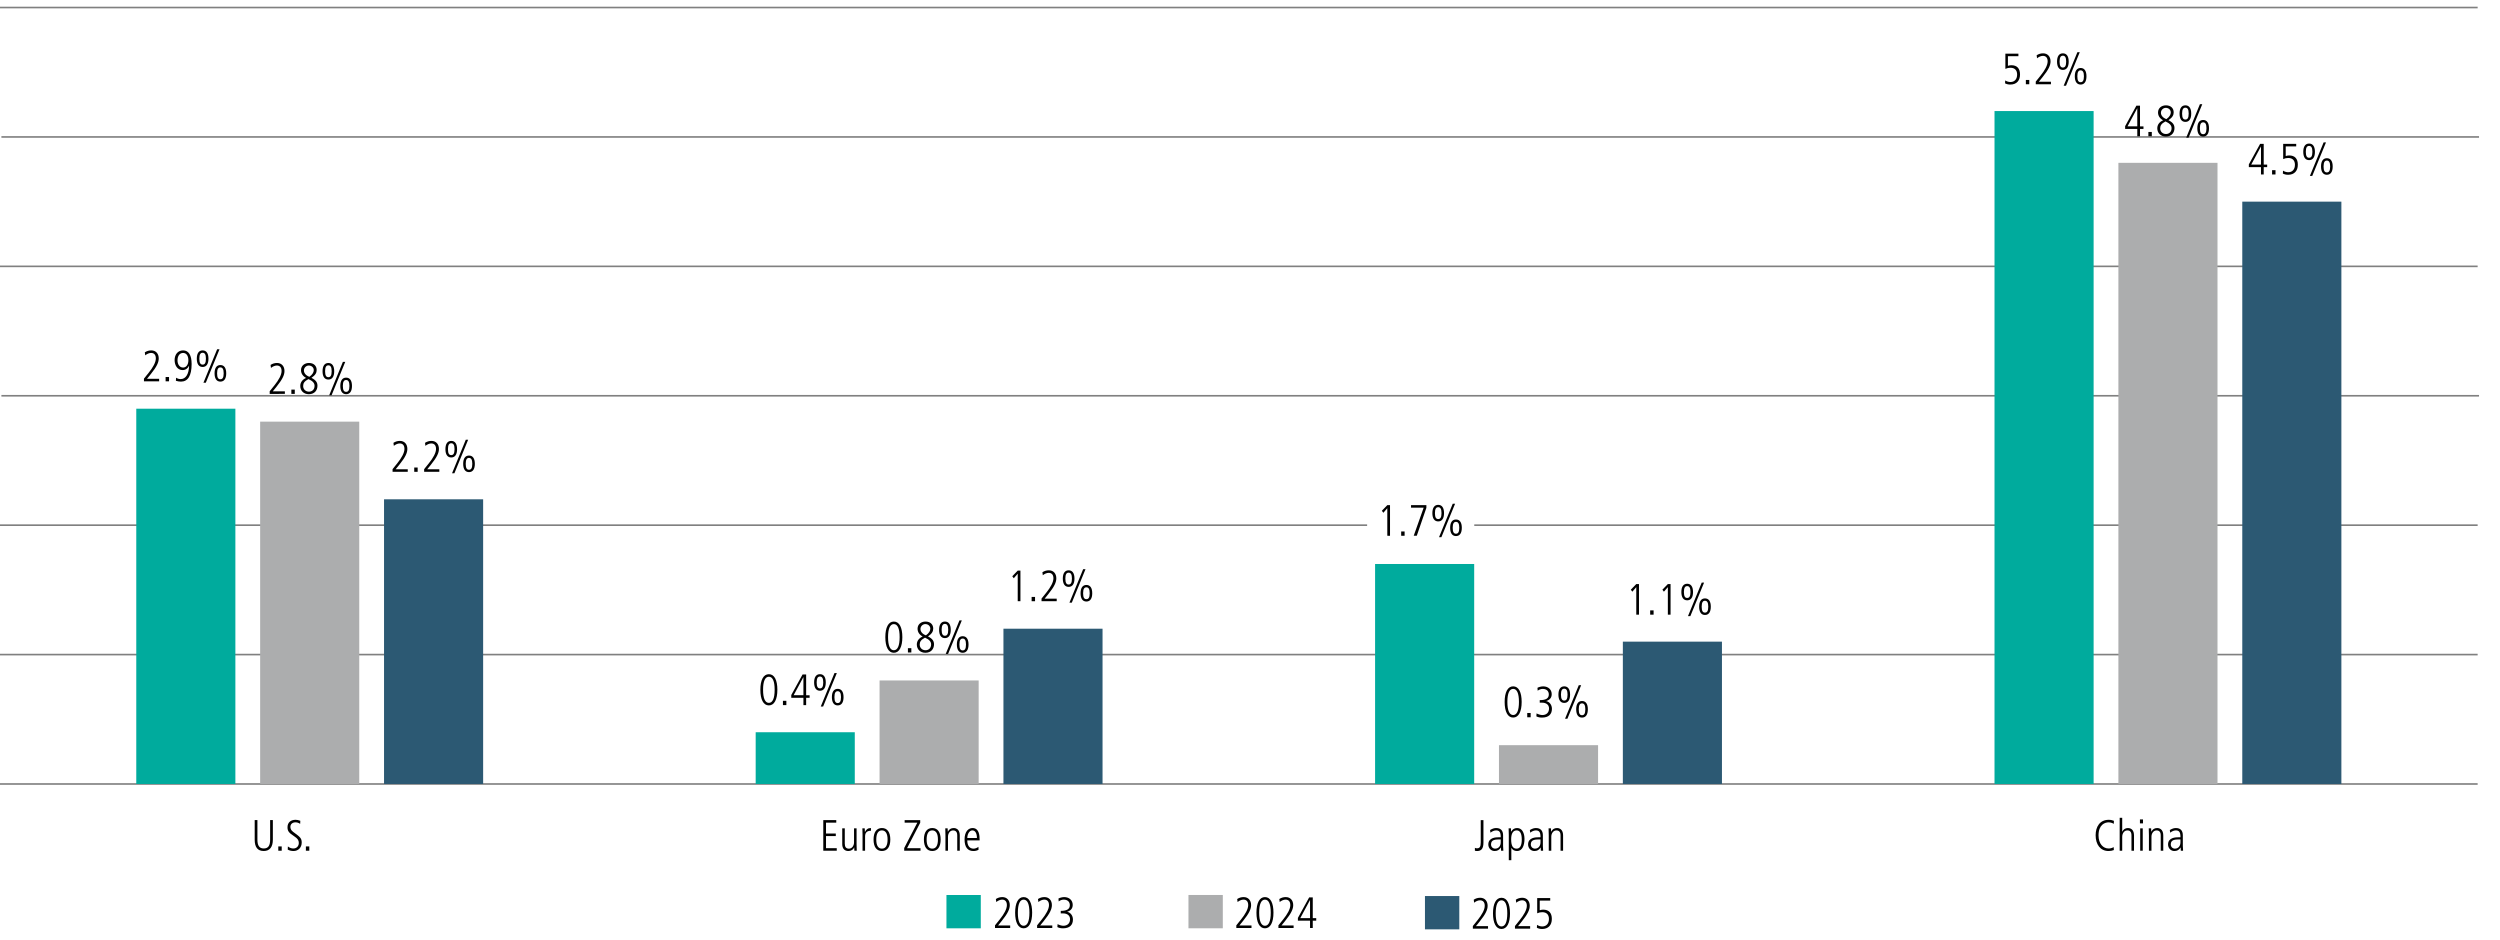 <?xml version="1.0" encoding="utf-8"?>
<!-- Generator: Adobe Illustrator 26.0.1, SVG Export Plug-In . SVG Version: 6.00 Build 0)  -->
<svg version="1.1" id="_x31_" xmlns="http://www.w3.org/2000/svg" xmlns:xlink="http://www.w3.org/1999/xlink" x="0px" y="0px"
	 viewBox="0 0 1140 428.61" style="enable-background:new 0 0 1140 428.61;" xml:space="preserve">
<style type="text/css">
	.st0{fill:none;}
	.st1{fill:none;stroke:#808080;stroke-width:0.75;stroke-miterlimit:10;}
	.st2{fill:#2C5973;}
	.st3{fill:#ACADAE;}
	.st4{fill:#00AB9D;}
</style>
<g>
	<line class="st1" x1="0" y1="357.5" x2="1129.81" y2="357.5"/>
	<line class="st1" x1="0" y1="298.49" x2="1129.81" y2="298.49"/>
	<line class="st1" x1="672.26" y1="239.48" x2="1129.81" y2="239.48"/>
	<line class="st1" x1="0" y1="239.48" x2="623.41" y2="239.48"/>
	<line class="st1" x1="0.64" y1="180.47" x2="1130.44" y2="180.47"/>
	<line class="st1" x1="0" y1="121.46" x2="1129.81" y2="121.46"/>
	<line class="st1" x1="0.64" y1="62.45" x2="1130.44" y2="62.45"/>
	<line class="st1" x1="0" y1="3.43" x2="1129.81" y2="3.43"/>
	<rect x="649.78" y="408.59" class="st2" width="15.66" height="15.19"/>
	<rect x="175.12" y="227.68" class="st2" width="45.19" height="129.82"/>
	<rect x="457.57" y="286.69" class="st2" width="45.19" height="70.81"/>
	<rect x="740.02" y="292.59" class="st2" width="45.19" height="64.91"/>
	<rect x="1022.48" y="91.95" class="st2" width="45.19" height="265.55"/>
	<rect x="541.94" y="408.11" class="st3" width="15.66" height="15.19"/>
	<rect x="118.63" y="192.27" class="st3" width="45.19" height="165.23"/>
	<rect x="401.08" y="310.29" class="st3" width="45.19" height="47.21"/>
	<rect x="683.53" y="339.8" class="st3" width="45.19" height="17.7"/>
	<rect x="965.99" y="74.25" class="st3" width="45.19" height="283.25"/>
	<rect x="431.58" y="408.12" class="st4" width="15.66" height="15.19"/>
	<rect x="62.14" y="186.37" class="st4" width="45.19" height="171.13"/>
	<rect x="344.59" y="333.9" class="st4" width="45.19" height="23.6"/>
	<rect x="627.04" y="257.18" class="st4" width="45.19" height="100.32"/>
	<rect x="909.5" y="50.64" class="st4" width="45.19" height="306.86"/>
	<g>
		<path d="M671.62,423.48v-1.22l2.16-2.68c1.98-2.46,3.26-4.76,3.26-6.54c0-1.6-0.76-2.5-2.18-2.5c-0.86,0-1.92,0.48-2.66,1.1
			l-0.18-1.38c0.96-0.62,1.92-0.88,2.94-0.88c2.1,0,3.4,1.5,3.4,3.66c0,1.76-0.86,3.72-3.58,7.1l-1.76,2.18h5.52v1.16H671.62z"/>
		<path d="M680.8,416.5c0-4.42,1.38-7.12,3.88-7.12c2.54,0,3.88,2.72,3.88,7.12s-1.38,7.12-3.88,7.12
			C682.18,423.62,680.8,420.9,680.8,416.5z M687.32,416.5c0-3.92-0.9-5.96-2.64-5.96c-1.68,0-2.64,1.98-2.64,5.96
			c0,3.94,0.96,5.96,2.64,5.96C686.38,422.46,687.32,420.44,687.32,416.5z"/>
		<path d="M690.82,423.48v-1.22l2.16-2.68c1.98-2.46,3.26-4.76,3.26-6.54c0-1.6-0.76-2.5-2.18-2.5c-0.86,0-1.92,0.48-2.66,1.1
			l-0.18-1.38c0.96-0.62,1.92-0.88,2.94-0.88c2.1,0,3.4,1.5,3.4,3.66c0,1.76-0.86,3.72-3.58,7.1l-1.76,2.18h5.52v1.16H690.82z"/>
		<path d="M700.88,421.74c0.74,0.48,1.6,0.72,2.4,0.72c1.9,0,3.04-1.34,3.04-3.42c0-1.9-1.04-3.08-3.04-3.08
			c-0.82,0-1.44,0.12-2.32,0.5v-6.94h5.94v1.16h-4.78v4.4c0.38-0.14,0.98-0.28,1.54-0.28c2.62,0,3.98,1.46,3.98,4.24
			c0,2.82-1.62,4.58-4.42,4.58c-0.86,0-1.48-0.12-2.4-0.54L700.88,421.74z"/>
	</g>
	<g>
		<path d="M563.76,423.17v-1.22l2.16-2.68c1.98-2.46,3.26-4.76,3.26-6.54c0-1.6-0.76-2.5-2.18-2.5c-0.86,0-1.92,0.48-2.66,1.1
			l-0.18-1.38c0.96-0.62,1.92-0.88,2.94-0.88c2.1,0,3.4,1.5,3.4,3.66c0,1.76-0.86,3.72-3.58,7.1l-1.76,2.18h5.52v1.16H563.76z"/>
		<path d="M572.94,416.19c0-4.42,1.38-7.12,3.88-7.12c2.54,0,3.88,2.72,3.88,7.12s-1.38,7.12-3.88,7.12
			C574.32,423.31,572.94,420.59,572.94,416.19z M579.46,416.19c0-3.92-0.9-5.96-2.64-5.96c-1.68,0-2.64,1.98-2.64,5.96
			c0,3.94,0.96,5.96,2.64,5.96C578.52,422.15,579.46,420.13,579.46,416.19z"/>
		<path d="M582.96,423.17v-1.22l2.16-2.68c1.98-2.46,3.26-4.76,3.26-6.54c0-1.6-0.76-2.5-2.18-2.5c-0.86,0-1.92,0.48-2.66,1.1
			l-0.18-1.38c0.96-0.62,1.92-0.88,2.94-0.88c2.1,0,3.4,1.5,3.4,3.66c0,1.76-0.86,3.72-3.58,7.1l-1.76,2.18h5.52v1.16H582.96z"/>
		<path d="M597.38,423.17v-3.34h-5.54v-1.26l5.14-9.36h1.64v9.46h1.58v1.16h-1.58v3.34H597.38z M597.38,410.45h-0.04l-4.42,8.22
			h4.46V410.45z"/>
	</g>
	<g>
		<path d="M453.72,423.17v-1.22l2.16-2.68c1.98-2.46,3.26-4.76,3.26-6.54c0-1.6-0.76-2.5-2.18-2.5c-0.86,0-1.92,0.48-2.66,1.1
			l-0.18-1.38c0.96-0.62,1.92-0.88,2.94-0.88c2.1,0,3.4,1.5,3.4,3.66c0,1.76-0.86,3.72-3.58,7.1l-1.76,2.18h5.52v1.16H453.72z"/>
		<path d="M462.9,416.19c0-4.42,1.38-7.12,3.88-7.12c2.54,0,3.88,2.72,3.88,7.12s-1.38,7.12-3.88,7.12
			C464.28,423.31,462.9,420.59,462.9,416.19z M469.42,416.19c0-3.92-0.9-5.96-2.64-5.96c-1.68,0-2.64,1.98-2.64,5.96
			c0,3.94,0.96,5.96,2.64,5.96C468.48,422.15,469.42,420.13,469.42,416.19z"/>
		<path d="M472.92,423.17v-1.22l2.16-2.68c1.98-2.46,3.26-4.76,3.26-6.54c0-1.6-0.76-2.5-2.18-2.5c-0.86,0-1.92,0.48-2.66,1.1
			l-0.18-1.38c0.96-0.62,1.92-0.88,2.94-0.88c2.1,0,3.4,1.5,3.4,3.66c0,1.76-0.86,3.72-3.58,7.1l-1.76,2.18h5.52v1.16H472.92z"/>
		<path d="M482.26,421.39c0.62,0.38,1.82,0.76,2.62,0.76c1.84,0,3.06-1.1,3.06-3c0-1.66-1.24-2.64-3.18-2.64h-1.06v-1.16
			c2.96,0,4.14-0.9,4.14-2.6c0-1.42-0.94-2.52-2.78-2.52c-0.78,0-1.56,0.28-2.3,0.82l-0.1-1.32c0.48-0.32,1.78-0.66,2.58-0.66
			c2.42,0,3.92,1.54,3.92,3.56c0,1.52-0.8,2.62-2.5,3.12v0.04c1.46,0.28,2.6,1.7,2.6,3.52c0,2.56-1.58,4-4.52,4
			c-0.98,0-1.76-0.14-2.58-0.56L482.26,421.39z"/>
	</g>
	<g>
		<path d="M963.91,387.63c-0.66,0.26-1.52,0.44-2.38,0.44c-3.76,0-5.92-2.96-5.92-7.2c0-3.88,1.9-7.04,5.98-7.04
			c0.94,0,1.78,0.2,2.36,0.46l-0.06,1.4c-0.56-0.4-1.54-0.7-2.36-0.7c-1.7,0-4.6,1.04-4.6,5.96c0,3.82,2.1,5.96,4.58,5.96
			c0.74,0,1.36-0.12,2.34-0.62L963.91,387.63z"/>
		<path d="M971.95,387.93v-6.96c0-1.62-0.66-2.3-1.88-2.3c-1.46,0-2.34,1.36-2.34,2.92v6.34h-1.16v-15h1.16v6.3h0.04
			c0.48-1.04,1.4-1.64,2.52-1.64c1.88,0,2.82,1.26,2.82,3.44v6.9H971.95z"/>
		<path d="M975.81,375.46v-1.8h1.4v1.8H975.81z M975.93,387.93v-10.2h1.16v10.2H975.93z"/>
		<path d="M985.29,387.93v-6.96c0-0.74-0.08-2.3-1.9-2.3c-1.42,0-2.32,1.38-2.32,2.86v6.4h-1.16v-7.06c0-0.94-0.08-2.58-0.08-3.14
			h1.08c0.04,0.34,0.06,0.92,0.08,1.5h0.04c0.56-1.1,1.46-1.64,2.6-1.64c2.84,0,2.82,2.88,2.82,3.44v6.9H985.29z"/>
		<path d="M994.45,387.93l-0.08-1.46h-0.04c-0.7,1.12-1.56,1.6-2.84,1.6c-1.6,0-2.86-1.3-2.86-2.98c0-3.2,3.42-3.3,4.92-3.3h0.74
			v-0.24c0-2.16-0.7-2.88-2.12-2.88c-0.86,0-1.76,0.4-2.56,1.04l-0.18-1.22c1.28-0.74,1.98-0.9,2.8-0.9c2.02,0,3.14,1.12,3.14,3.3
			v4.9c0,0.34,0.02,0.88,0.12,2.14H994.45z M994.29,382.78c-2.5,0-4.42,0.04-4.42,2.3c0,1.04,0.78,1.9,1.88,1.9
			c1.46,0,2.54-1.08,2.54-2.92V382.78z"/>
	</g>
	<g>
		<path d="M672.55,386.61c0.44,0.18,0.56,0.22,0.94,0.22c1.16,0,1.72-0.56,1.72-2.66v-10.2h1.24v10.22c0,2.88-1.02,3.88-2.92,3.88
			c-0.38,0-0.66-0.06-0.98-0.14V386.61z"/>
		<path d="M684.49,387.93l-0.08-1.46h-0.04c-0.7,1.12-1.56,1.6-2.84,1.6c-1.6,0-2.86-1.3-2.86-2.98c0-3.2,3.42-3.3,4.92-3.3h0.74
			v-0.24c0-2.16-0.7-2.88-2.12-2.88c-0.86,0-1.76,0.4-2.56,1.04l-0.18-1.22c1.28-0.74,1.98-0.9,2.8-0.9c2.02,0,3.14,1.12,3.14,3.3
			v4.9c0,0.34,0.02,0.88,0.12,2.14H684.49z M684.33,382.78c-2.5,0-4.42,0.04-4.42,2.3c0,1.04,0.78,1.9,1.88,1.9
			c1.46,0,2.54-1.08,2.54-2.92V382.78z"/>
		<path d="M688.01,392.25v-11.52c0-0.62,0-1.14-0.08-3h1.08v1.5h0.04c0.7-1.06,1.5-1.64,2.68-1.64c3.36,0,3.44,4.28,3.44,4.92
			c0,2.98-0.98,5.56-3.38,5.56c-1.22,0-2.08-0.52-2.58-1.42h-0.04v5.6H688.01z M693.93,382.84c0-2.82-0.82-4.18-2.34-4.18
			c-1.58,0-2.5,1.32-2.5,4.06c0,3.3,0.96,4.26,2.5,4.26C693.17,386.99,693.93,385.5,693.93,382.84z"/>
		<path d="M702.63,387.93l-0.08-1.46h-0.04c-0.7,1.12-1.56,1.6-2.84,1.6c-1.6,0-2.86-1.3-2.86-2.98c0-3.2,3.42-3.3,4.92-3.3h0.74
			v-0.24c0-2.16-0.7-2.88-2.12-2.88c-0.86,0-1.76,0.4-2.56,1.04l-0.18-1.22c1.28-0.74,1.98-0.9,2.8-0.9c2.02,0,3.14,1.12,3.14,3.3
			v4.9c0,0.34,0.02,0.88,0.12,2.14H702.63z M702.47,382.78c-2.5,0-4.42,0.04-4.42,2.3c0,1.04,0.78,1.9,1.88,1.9
			c1.46,0,2.54-1.08,2.54-2.92V382.78z"/>
		<path d="M711.61,387.93v-6.96c0-0.74-0.08-2.3-1.9-2.3c-1.42,0-2.32,1.38-2.32,2.86v6.4h-1.16v-7.06c0-0.94-0.08-2.58-0.08-3.14
			h1.08c0.04,0.34,0.06,0.92,0.08,1.5h0.04c0.56-1.1,1.46-1.64,2.6-1.64c2.84,0,2.82,2.88,2.82,3.44v6.9H711.61z"/>
	</g>
	<g>
		<path d="M375.42,387.93v-13.96h5.92v1.16h-4.68v4.96h4.46v1.16h-4.46v5.52h4.9v1.16H375.42z"/>
		<path d="M389.6,387.93c-0.06-0.54-0.08-1.02-0.08-1.5h-0.04c-0.34,0.94-1.38,1.64-2.6,1.64c-1.86,0-2.82-1.2-2.82-3.14v-7.2h1.16
			v6.96c0,1.6,0.64,2.3,1.9,2.3c1.44,0,2.32-1.4,2.32-2.84v-6.42h1.16v7.24c0,0.34,0.04,1.56,0.08,2.96H389.6z"/>
		<path d="M393.32,387.93v-7.24c0-0.34-0.04-1.34-0.08-2.96h1.08l0.08,1.62h0.04c0.56-1.14,1.32-1.76,2.66-1.76h0.06v1.24
			c-1.9,0-2.68,0.9-2.68,2.6v6.5H393.32z"/>
		<path d="M398.34,382.82c0-3.26,1.32-5.24,3.82-5.24s3.82,1.98,3.82,5.24c0,3.34-1.34,5.24-3.82,5.24S398.34,386.16,398.34,382.82z
			 M404.74,382.82c0-2.74-0.92-4.16-2.6-4.16c-1.62,0-2.56,1.38-2.56,4.16c0,2.8,0.92,4.16,2.58,4.16
			C403.84,386.99,404.74,385.57,404.74,382.82z"/>
		<path d="M412.32,387.93v-1.24l5.98-11.56h-5.78v-1.16h7.1v1.2l-6,11.6h6.14v1.16H412.32z"/>
		<path d="M421.3,382.82c0-3.26,1.32-5.24,3.82-5.24s3.82,1.98,3.82,5.24c0,3.34-1.34,5.24-3.82,5.24S421.3,386.16,421.3,382.82z
			 M427.7,382.82c0-2.74-0.92-4.16-2.6-4.16c-1.62,0-2.56,1.38-2.56,4.16c0,2.8,0.92,4.16,2.58,4.16
			C426.8,386.99,427.7,385.57,427.7,382.82z"/>
		<path d="M436.5,387.93v-6.96c0-0.74-0.08-2.3-1.9-2.3c-1.42,0-2.32,1.38-2.32,2.86v6.4h-1.16v-7.06c0-0.94-0.08-2.58-0.08-3.14
			h1.08c0.04,0.34,0.06,0.92,0.08,1.5h0.04c0.56-1.1,1.46-1.64,2.6-1.64c2.84,0,2.82,2.88,2.82,3.44v6.9H436.5z"/>
		<path d="M446.22,387.49c-0.74,0.42-1.5,0.58-2.38,0.58c-2.56,0-4-1.76-4-5.26c0-3.68,1.8-5.22,3.62-5.22
			c2.94,0,3.26,3.06,3.26,5.62h-5.64c0,2.46,1.06,3.78,2.88,3.78c0.66,0,1.64-0.34,2.2-0.84L446.22,387.49z M445.48,382.12
			c0-2.16-0.8-3.46-2.08-3.46c-1.32,0-2.28,1.6-2.32,3.46H445.48z"/>
	</g>
	<g>
		<path d="M123.18,373.96h1.24v8.94c0,3.3-1.4,5.16-4.14,5.16c-2.8,0-4.14-1.72-4.14-5.16v-8.94h1.24v8.92c0,2.8,0.92,4.02,2.9,4.02
			s2.9-1.22,2.9-4.02V373.96z"/>
		<path d="M126.9,387.93v-1.96h1.56v1.96H126.9z"/>
		<path d="M131.28,385.97c0.72,0.64,1.66,0.94,2.46,0.94c1.68,0,2.52-1.24,2.52-2.52c0-1.26-0.56-2.02-2.04-3
			c-2.54-1.66-3.12-2.42-3.12-4.18c0-2.18,1.52-3.38,3.66-3.38c0.64,0,1.36,0.12,2.18,0.44l-0.06,1.4c-0.88-0.56-1.5-0.68-2.22-0.68
			c-1.18,0-2.24,0.74-2.24,2.04c0,1.6,1.18,2.24,1.92,2.8c2.52,1.86,3.24,2.46,3.24,4.38c0,2.26-1.56,3.86-3.74,3.86
			c-0.96,0-2.02-0.26-2.64-0.66L131.28,385.97z"/>
		<path d="M139.48,387.93v-1.96h1.56v1.96H139.48z"/>
	</g>
	<g>
		<path d="M65.64,173.88v-1.22l2.16-2.68c1.98-2.46,3.26-4.76,3.26-6.54c0-1.6-0.76-2.5-2.18-2.5c-0.86,0-1.92,0.48-2.66,1.1
			l-0.18-1.38c0.96-0.62,1.92-0.88,2.94-0.88c2.1,0,3.4,1.5,3.4,3.66c0,1.76-0.86,3.72-3.58,7.1l-1.76,2.18h5.52v1.16H65.64z"/>
		<path d="M75.52,173.88v-1.96h1.56v1.96H75.52z"/>
		<path d="M80.3,172.24c0.78,0.46,1.3,0.62,2.08,0.62c2.32,0,3.74-2.24,3.84-6.06h-0.04c-0.5,1.18-1.6,1.96-2.9,1.96
			c-2.36,0-3.66-2.12-3.66-4.58c0-2.48,1.46-4.4,3.88-4.4c2.54,0,3.88,2.22,3.88,6.2c0,5.44-1.74,8.04-4.88,8.04
			c-0.74,0-1.6-0.16-2.3-0.38L80.3,172.24z M85.9,164.32c0-2.16-0.98-3.38-2.4-3.38c-1.5,0-2.56,1.26-2.56,3.42
			c0,1.66,0.86,3.24,2.56,3.24C84.88,167.6,85.9,166.32,85.9,164.32z"/>
		<path d="M89.74,163.56c0-2.4,0.92-3.78,2.66-3.78c1.7,0,2.66,1.32,2.66,3.78s-0.96,3.78-2.66,3.78
			C90.66,167.34,89.74,165.96,89.74,163.56z M93.9,163.56c0-2-0.56-2.7-1.5-2.7c-0.94,0-1.5,0.68-1.5,2.7c0,2.08,0.6,2.7,1.5,2.7
			C93.3,166.26,93.9,165.64,93.9,163.56z M92.76,174.54l6.26-15.28h1.08l-6.26,15.28H92.76z M97.84,170.24
			c0-2.46,0.96-3.78,2.66-3.78c1.74,0,2.66,1.38,2.66,3.78s-0.92,3.78-2.66,3.78C98.8,174.02,97.84,172.7,97.84,170.24z M102,170.24
			c0-2.02-0.58-2.7-1.52-2.7c-0.88,0-1.48,0.62-1.48,2.7c0,2.06,0.56,2.7,1.5,2.7C101.4,172.94,102,172.32,102,170.24z"/>
	</g>
	<g>
		<path d="M122.98,179.62v-1.22l2.16-2.68c1.98-2.46,3.26-4.76,3.26-6.54c0-1.6-0.76-2.5-2.18-2.5c-0.86,0-1.92,0.48-2.66,1.1
			l-0.18-1.38c0.96-0.62,1.92-0.88,2.94-0.88c2.1,0,3.4,1.5,3.4,3.66c0,1.76-0.86,3.72-3.58,7.1l-1.76,2.18h5.52v1.16H122.98z"/>
		<path d="M132.86,179.62v-1.96h1.56v1.96H132.86z"/>
		<path d="M144.76,175.92c0,1.86-1.16,3.84-3.94,3.84c-2.32,0-3.9-1.58-3.9-3.78c0-1.66,1.04-2.94,2.66-3.64
			c-1.52-0.82-2.32-2.06-2.32-3.56c0-2.08,1.7-3.26,3.62-3.26c2.26,0,3.52,1.38,3.52,3.2c0,1.28-0.56,2.32-2.38,3.58
			C144.18,173.4,144.76,174.5,144.76,175.92z M138.24,176.02c0,1.46,1.08,2.58,2.66,2.58c1.32,0,2.54-0.88,2.54-2.66
			c0-1.26-0.84-2.2-2.78-3.08C138.82,173.84,138.24,174.72,138.24,176.02z M143.08,168.78c0-1.2-1-2.1-2.28-2.1
			c-1.14,0-2.22,0.96-2.22,2.24c0,1.2,0.9,2.32,2.5,2.9C142.5,170.8,143.08,169.72,143.08,168.78z"/>
		<path d="M147.08,169.3c0-2.4,0.92-3.78,2.66-3.78c1.7,0,2.66,1.32,2.66,3.78s-0.96,3.78-2.66,3.78
			C148,173.08,147.08,171.7,147.08,169.3z M151.24,169.3c0-2-0.56-2.7-1.5-2.7c-0.94,0-1.5,0.68-1.5,2.7c0,2.08,0.6,2.7,1.5,2.7
			C150.64,172,151.24,171.38,151.24,169.3z M150.1,180.28l6.26-15.28h1.08l-6.26,15.28H150.1z M155.18,175.98
			c0-2.46,0.96-3.78,2.66-3.78c1.74,0,2.66,1.38,2.66,3.78s-0.92,3.78-2.66,3.78C156.14,179.76,155.18,178.44,155.18,175.98z
			 M159.34,175.98c0-2.02-0.58-2.7-1.52-2.7c-0.88,0-1.48,0.62-1.48,2.7c0,2.06,0.56,2.7,1.5,2.7
			C158.74,178.68,159.34,178.06,159.34,175.98z"/>
	</g>
	<g>
		<path d="M179.01,215.15v-1.22l2.16-2.68c1.98-2.46,3.26-4.76,3.26-6.54c0-1.6-0.76-2.5-2.18-2.5c-0.86,0-1.92,0.48-2.66,1.1
			l-0.18-1.38c0.96-0.62,1.92-0.88,2.94-0.88c2.1,0,3.4,1.5,3.4,3.66c0,1.76-0.86,3.72-3.58,7.1l-1.76,2.18h5.52v1.16H179.01z"/>
		<path d="M188.89,215.15v-1.96h1.56v1.96H188.89z"/>
		<path d="M193.41,215.15v-1.22l2.16-2.68c1.98-2.46,3.26-4.76,3.26-6.54c0-1.6-0.76-2.5-2.18-2.5c-0.86,0-1.92,0.48-2.66,1.1
			l-0.18-1.38c0.96-0.62,1.92-0.88,2.94-0.88c2.1,0,3.4,1.5,3.4,3.66c0,1.76-0.86,3.72-3.58,7.1l-1.76,2.18h5.52v1.16H193.41z"/>
		<path d="M203.11,204.83c0-2.4,0.92-3.78,2.66-3.78c1.7,0,2.66,1.32,2.66,3.78s-0.96,3.78-2.66,3.78
			C204.03,208.61,203.11,207.23,203.11,204.83z M207.27,204.83c0-2-0.56-2.7-1.5-2.7c-0.94,0-1.5,0.68-1.5,2.7
			c0,2.08,0.6,2.7,1.5,2.7C206.67,207.53,207.27,206.91,207.27,204.83z M206.13,215.81l6.26-15.28h1.08l-6.26,15.28H206.13z
			 M211.21,211.51c0-2.46,0.96-3.78,2.66-3.78c1.74,0,2.66,1.38,2.66,3.78s-0.92,3.78-2.66,3.78
			C212.17,215.29,211.21,213.97,211.21,211.51z M215.37,211.51c0-2.02-0.58-2.7-1.52-2.7c-0.88,0-1.48,0.62-1.48,2.7
			c0,2.06,0.56,2.7,1.5,2.7C214.77,214.21,215.37,213.59,215.37,211.51z"/>
	</g>
	<g>
		<path d="M346.72,314.55c0-4.42,1.38-7.12,3.88-7.12c2.54,0,3.88,2.72,3.88,7.12s-1.38,7.12-3.88,7.12
			C348.1,321.67,346.72,318.95,346.72,314.55z M353.24,314.55c0-3.92-0.9-5.96-2.64-5.96c-1.68,0-2.64,1.98-2.64,5.96
			c0,3.94,0.96,5.96,2.64,5.96C352.3,320.51,353.24,318.49,353.24,314.55z"/>
		<path d="M357.02,321.53v-1.96h1.56v1.96H357.02z"/>
		<path d="M366.36,321.53v-3.34h-5.54v-1.26l5.14-9.36h1.64v9.46h1.58v1.16h-1.58v3.34H366.36z M366.36,308.8h-0.04l-4.42,8.22h4.46
			V308.8z"/>
		<path d="M371.24,311.2c0-2.4,0.92-3.78,2.66-3.78c1.7,0,2.66,1.32,2.66,3.78s-0.96,3.78-2.66,3.78
			C372.16,314.99,371.24,313.61,371.24,311.2z M375.4,311.2c0-2-0.56-2.7-1.5-2.7c-0.94,0-1.5,0.68-1.5,2.7c0,2.08,0.6,2.7,1.5,2.7
			C374.8,313.9,375.4,313.28,375.4,311.2z M374.26,322.19l6.26-15.28h1.08l-6.26,15.28H374.26z M379.34,317.89
			c0-2.46,0.96-3.78,2.66-3.78c1.74,0,2.66,1.38,2.66,3.78s-0.92,3.78-2.66,3.78C380.3,321.67,379.34,320.35,379.34,317.89z
			 M383.5,317.89c0-2.02-0.58-2.7-1.52-2.7c-0.88,0-1.48,0.62-1.48,2.7c0,2.06,0.56,2.7,1.5,2.7
			C382.9,320.59,383.5,319.97,383.5,317.89z"/>
	</g>
	<g>
		<path d="M403.71,290.55c0-4.42,1.38-7.12,3.88-7.12c2.54,0,3.88,2.72,3.88,7.12s-1.38,7.12-3.88,7.12
			C405.09,297.67,403.71,294.95,403.71,290.55z M410.23,290.55c0-3.92-0.9-5.96-2.64-5.96c-1.68,0-2.64,1.98-2.64,5.96
			c0,3.94,0.96,5.96,2.64,5.96C409.29,296.51,410.23,294.49,410.23,290.55z"/>
		<path d="M414.01,297.53v-1.96h1.56v1.96H414.01z"/>
		<path d="M425.91,293.83c0,1.86-1.16,3.84-3.94,3.84c-2.32,0-3.9-1.58-3.9-3.78c0-1.66,1.04-2.94,2.66-3.64
			c-1.52-0.82-2.32-2.06-2.32-3.56c0-2.08,1.7-3.26,3.62-3.26c2.26,0,3.52,1.38,3.52,3.2c0,1.28-0.56,2.32-2.38,3.58
			C425.33,291.31,425.91,292.41,425.91,293.83z M419.39,293.93c0,1.46,1.08,2.58,2.66,2.58c1.32,0,2.54-0.88,2.54-2.66
			c0-1.26-0.84-2.2-2.78-3.08C419.97,291.75,419.39,292.63,419.39,293.93z M424.23,286.68c0-1.2-1-2.1-2.28-2.1
			c-1.14,0-2.22,0.96-2.22,2.24c0,1.2,0.9,2.32,2.5,2.9C423.65,288.7,424.23,287.62,424.23,286.68z"/>
		<path d="M428.23,287.2c0-2.4,0.92-3.78,2.66-3.78c1.7,0,2.66,1.32,2.66,3.78s-0.96,3.78-2.66,3.78
			C429.15,290.99,428.23,289.61,428.23,287.2z M432.39,287.2c0-2-0.56-2.7-1.5-2.7c-0.94,0-1.5,0.68-1.5,2.7c0,2.08,0.6,2.7,1.5,2.7
			C431.79,289.9,432.39,289.28,432.39,287.2z M431.25,298.19l6.26-15.28h1.08l-6.26,15.28H431.25z M436.33,293.89
			c0-2.46,0.96-3.78,2.66-3.78c1.74,0,2.66,1.38,2.66,3.78s-0.92,3.78-2.66,3.78C437.29,297.67,436.33,296.35,436.33,293.89z
			 M440.49,293.89c0-2.02-0.58-2.7-1.52-2.7c-0.88,0-1.48,0.62-1.48,2.7c0,2.06,0.56,2.7,1.5,2.7
			C439.89,296.59,440.49,295.97,440.49,293.89z"/>
	</g>
	<g>
		<path d="M464.08,274.16V261.6l-1.8,2.08l-0.68-0.92l2.48-2.56h1.24v13.96H464.08z"/>
		<path d="M470.42,274.16v-1.96h1.56v1.96H470.42z"/>
		<path d="M474.94,274.16v-1.22l2.16-2.68c1.98-2.46,3.26-4.76,3.26-6.54c0-1.6-0.76-2.5-2.18-2.5c-0.86,0-1.92,0.48-2.66,1.1
			l-0.18-1.38c0.96-0.62,1.92-0.88,2.94-0.88c2.1,0,3.4,1.5,3.4,3.66c0,1.76-0.86,3.72-3.58,7.1l-1.76,2.18h5.52v1.16H474.94z"/>
		<path d="M484.64,263.84c0-2.4,0.92-3.78,2.66-3.78c1.7,0,2.66,1.32,2.66,3.78s-0.96,3.78-2.66,3.78
			C485.56,267.62,484.64,266.24,484.64,263.84z M488.8,263.84c0-2-0.56-2.7-1.5-2.7c-0.94,0-1.5,0.68-1.5,2.7
			c0,2.08,0.6,2.7,1.5,2.7C488.2,266.54,488.8,265.92,488.8,263.84z M487.66,274.82l6.26-15.28H495l-6.26,15.28H487.66z
			 M492.74,270.52c0-2.46,0.96-3.78,2.66-3.78c1.74,0,2.66,1.38,2.66,3.78s-0.92,3.78-2.66,3.78
			C493.7,274.3,492.74,272.98,492.74,270.52z M496.9,270.52c0-2.02-0.58-2.7-1.52-2.7c-0.88,0-1.48,0.62-1.48,2.7
			c0,2.06,0.56,2.7,1.5,2.7C496.3,273.22,496.9,272.6,496.9,270.52z"/>
	</g>
	<g>
		<path d="M632.61,244.31v-12.56l-1.8,2.08l-0.68-0.92l2.48-2.56h1.24v13.96H632.61z"/>
		<path d="M638.94,244.31v-1.96h1.56v1.96H638.94z"/>
		<path d="M644.65,244.31l4.54-12.8h-5.76v-1.16h7v1.22l-4.38,12.74H644.65z"/>
		<path d="M653.16,233.99c0-2.4,0.92-3.78,2.66-3.78c1.7,0,2.66,1.32,2.66,3.78s-0.96,3.78-2.66,3.78
			C654.08,237.77,653.16,236.39,653.16,233.99z M657.33,233.99c0-2-0.56-2.7-1.5-2.7c-0.94,0-1.5,0.68-1.5,2.7
			c0,2.08,0.6,2.7,1.5,2.7S657.33,236.07,657.33,233.99z M656.19,244.97l6.26-15.28h1.08l-6.26,15.28H656.19z M661.27,240.67
			c0-2.46,0.96-3.78,2.66-3.78c1.74,0,2.66,1.38,2.66,3.78s-0.92,3.78-2.66,3.78C662.23,244.45,661.27,243.13,661.27,240.67z
			 M665.43,240.67c0-2.02-0.58-2.7-1.52-2.7c-0.88,0-1.48,0.62-1.48,2.7c0,2.06,0.56,2.7,1.5,2.7
			C664.83,243.37,665.43,242.75,665.43,240.67z"/>
	</g>
	<g>
		<path d="M686.12,320.09c0-4.42,1.38-7.12,3.88-7.12c2.54,0,3.88,2.72,3.88,7.12s-1.38,7.12-3.88,7.12
			C687.5,327.22,686.12,324.5,686.12,320.09z M692.64,320.09c0-3.92-0.9-5.96-2.64-5.96c-1.68,0-2.64,1.98-2.64,5.96
			c0,3.94,0.96,5.96,2.64,5.96C691.7,326.06,692.64,324.03,692.64,320.09z"/>
		<path d="M696.42,327.08v-1.96h1.56v1.96H696.42z"/>
		<path d="M700.68,325.3c0.62,0.38,1.82,0.76,2.62,0.76c1.84,0,3.06-1.1,3.06-3c0-1.66-1.24-2.64-3.18-2.64h-1.06v-1.16
			c2.96,0,4.14-0.9,4.14-2.6c0-1.42-0.94-2.52-2.78-2.52c-0.78,0-1.56,0.28-2.3,0.82l-0.1-1.32c0.48-0.32,1.78-0.66,2.58-0.66
			c2.42,0,3.92,1.54,3.92,3.56c0,1.52-0.8,2.62-2.5,3.12v0.04c1.46,0.28,2.6,1.7,2.6,3.52c0,2.56-1.58,4-4.52,4
			c-0.98,0-1.76-0.14-2.58-0.56L700.68,325.3z"/>
		<path d="M710.64,316.75c0-2.4,0.92-3.78,2.66-3.78c1.7,0,2.66,1.32,2.66,3.78s-0.96,3.78-2.66,3.78
			C711.56,320.53,710.64,319.15,710.64,316.75z M714.8,316.75c0-2-0.56-2.7-1.5-2.7c-0.94,0-1.5,0.68-1.5,2.7
			c0,2.08,0.6,2.7,1.5,2.7S714.8,318.83,714.8,316.75z M713.66,327.74l6.26-15.28h1.08l-6.26,15.28H713.66z M718.74,323.44
			c0-2.46,0.96-3.78,2.66-3.78c1.74,0,2.66,1.38,2.66,3.78s-0.92,3.78-2.66,3.78C719.7,327.22,718.74,325.9,718.74,323.44z
			 M722.91,323.44c0-2.02-0.58-2.7-1.52-2.7c-0.88,0-1.48,0.62-1.48,2.7c0,2.06,0.56,2.7,1.5,2.7
			C722.31,326.14,722.91,325.52,722.91,323.44z"/>
	</g>
	<g>
		<path d="M746.14,280.29v-12.56l-1.8,2.08l-0.68-0.92l2.48-2.56h1.24v13.96H746.14z"/>
		<path d="M752.48,280.29v-1.96h1.56v1.96H752.48z"/>
		<path d="M760.54,280.29v-12.56l-1.8,2.08l-0.68-0.92l2.48-2.56h1.24v13.96H760.54z"/>
		<path d="M766.7,269.97c0-2.4,0.92-3.78,2.66-3.78c1.7,0,2.66,1.32,2.66,3.78s-0.96,3.78-2.66,3.78
			C767.62,273.75,766.7,272.37,766.7,269.97z M770.86,269.97c0-2-0.56-2.7-1.5-2.7c-0.94,0-1.5,0.68-1.5,2.7c0,2.08,0.6,2.7,1.5,2.7
			S770.86,272.05,770.86,269.97z M769.72,280.95l6.26-15.28h1.08l-6.26,15.28H769.72z M774.81,276.65c0-2.46,0.96-3.78,2.66-3.78
			c1.74,0,2.66,1.38,2.66,3.78s-0.92,3.78-2.66,3.78C775.77,280.43,774.81,279.11,774.81,276.65z M778.97,276.65
			c0-2.02-0.58-2.7-1.52-2.7c-0.88,0-1.48,0.62-1.48,2.7c0,2.06,0.56,2.7,1.5,2.7C778.37,279.35,778.97,278.73,778.97,276.65z"/>
	</g>
	<g>
		<path d="M914.37,36.68c0.74,0.48,1.6,0.72,2.4,0.72c1.9,0,3.04-1.34,3.04-3.42c0-1.9-1.04-3.08-3.04-3.08
			c-0.82,0-1.44,0.12-2.32,0.5v-6.94h5.94v1.16h-4.78v4.4c0.38-0.14,0.98-0.28,1.54-0.28c2.62,0,3.98,1.46,3.98,4.24
			c0,2.82-1.62,4.58-4.42,4.58c-0.86,0-1.48-0.12-2.4-0.54L914.37,36.68z"/>
		<path d="M923.79,38.42v-1.96h1.56v1.96H923.79z"/>
		<path d="M928.31,38.42V37.2l2.16-2.68c1.98-2.46,3.26-4.76,3.26-6.54c0-1.6-0.76-2.5-2.18-2.5c-0.86,0-1.92,0.48-2.66,1.1
			l-0.18-1.38c0.96-0.62,1.92-0.88,2.94-0.88c2.1,0,3.4,1.5,3.4,3.66c0,1.76-0.86,3.72-3.58,7.1l-1.76,2.18h5.52v1.16H928.31z"/>
		<path d="M938.01,28.1c0-2.4,0.92-3.78,2.66-3.78c1.7,0,2.66,1.32,2.66,3.78s-0.96,3.78-2.66,3.78
			C938.93,31.88,938.01,30.5,938.01,28.1z M942.17,28.1c0-2-0.56-2.7-1.5-2.7c-0.94,0-1.5,0.68-1.5,2.7c0,2.08,0.6,2.7,1.5,2.7
			C941.57,30.8,942.17,30.18,942.17,28.1z M941.03,39.08l6.26-15.28h1.08l-6.26,15.28H941.03z M946.11,34.78
			c0-2.46,0.96-3.78,2.66-3.78c1.74,0,2.66,1.38,2.66,3.78s-0.92,3.78-2.66,3.78C947.07,38.56,946.11,37.24,946.11,34.78z
			 M950.27,34.78c0-2.02-0.58-2.7-1.52-2.7c-0.88,0-1.48,0.62-1.48,2.7c0,2.06,0.56,2.7,1.5,2.7
			C949.67,37.48,950.27,36.86,950.27,34.78z"/>
	</g>
	<g>
		<path d="M974.6,62.13v-3.34h-5.54v-1.26l5.14-9.36h1.64v9.46h1.58v1.16h-1.58v3.34H974.6z M974.6,49.4h-0.04l-4.42,8.22h4.46V49.4
			z"/>
		<path d="M979.66,62.13v-1.96h1.56v1.96H979.66z"/>
		<path d="M991.56,58.43c0,1.86-1.16,3.84-3.94,3.84c-2.32,0-3.9-1.58-3.9-3.78c0-1.66,1.04-2.94,2.66-3.64
			c-1.52-0.82-2.32-2.06-2.32-3.56c0-2.08,1.7-3.26,3.62-3.26c2.26,0,3.52,1.38,3.52,3.2c0,1.28-0.56,2.32-2.38,3.58
			C990.98,55.91,991.56,57.01,991.56,58.43z M985.04,58.53c0,1.46,1.08,2.58,2.66,2.58c1.32,0,2.54-0.88,2.54-2.66
			c0-1.26-0.84-2.2-2.78-3.08C985.62,56.35,985.04,57.23,985.04,58.53z M989.88,51.28c0-1.2-1-2.1-2.28-2.1
			c-1.14,0-2.22,0.96-2.22,2.24c0,1.2,0.9,2.32,2.5,2.9C989.3,53.31,989.88,52.23,989.88,51.28z"/>
		<path d="M993.88,51.81c0-2.4,0.92-3.78,2.66-3.78c1.7,0,2.66,1.32,2.66,3.78s-0.96,3.78-2.66,3.78
			C994.8,55.59,993.88,54.21,993.88,51.81z M998.04,51.81c0-2-0.56-2.7-1.5-2.7c-0.94,0-1.5,0.68-1.5,2.7c0,2.08,0.6,2.7,1.5,2.7
			C997.44,54.51,998.04,53.89,998.04,51.81z M996.9,62.79l6.26-15.28h1.08l-6.26,15.28H996.9z M1001.98,58.49
			c0-2.46,0.96-3.78,2.66-3.78c1.74,0,2.66,1.38,2.66,3.78s-0.92,3.78-2.66,3.78C1002.94,62.27,1001.98,60.95,1001.98,58.49z
			 M1006.15,58.49c0-2.02-0.58-2.7-1.52-2.7c-0.88,0-1.48,0.62-1.48,2.7c0,2.06,0.56,2.7,1.5,2.7
			C1005.54,61.19,1006.15,60.57,1006.15,58.49z"/>
	</g>
	<g>
		<path d="M1031.01,79.56v-3.34h-5.54v-1.26l5.14-9.36h1.64v9.46h1.58v1.16h-1.58v3.34H1031.01z M1031.01,66.84h-0.04l-4.42,8.22
			h4.46V66.84z"/>
		<path d="M1036.07,79.56V77.6h1.56v1.96H1036.07z"/>
		<path d="M1041.05,77.82c0.74,0.48,1.6,0.72,2.4,0.72c1.9,0,3.04-1.34,3.04-3.42c0-1.9-1.04-3.08-3.04-3.08
			c-0.82,0-1.44,0.12-2.32,0.5V65.6h5.94v1.16h-4.78v4.4c0.38-0.14,0.98-0.28,1.54-0.28c2.62,0,3.98,1.46,3.98,4.24
			c0,2.82-1.62,4.58-4.42,4.58c-0.86,0-1.48-0.12-2.4-0.54L1041.05,77.82z"/>
		<path d="M1050.29,69.24c0-2.4,0.92-3.78,2.66-3.78c1.7,0,2.66,1.32,2.66,3.78s-0.96,3.78-2.66,3.78
			C1051.21,73.02,1050.29,71.64,1050.29,69.24z M1054.45,69.24c0-2-0.56-2.7-1.5-2.7c-0.94,0-1.5,0.68-1.5,2.7
			c0,2.08,0.6,2.7,1.5,2.7C1053.85,71.94,1054.45,71.32,1054.45,69.24z M1053.31,80.22l6.26-15.28h1.08l-6.26,15.28H1053.31z
			 M1058.39,75.92c0-2.46,0.96-3.78,2.66-3.78c1.74,0,2.66,1.38,2.66,3.78s-0.92,3.78-2.66,3.78
			C1059.35,79.7,1058.39,78.38,1058.39,75.92z M1062.55,75.92c0-2.02-0.58-2.7-1.52-2.7c-0.88,0-1.48,0.62-1.48,2.7
			c0,2.06,0.56,2.7,1.5,2.7C1061.95,78.62,1062.55,78,1062.55,75.92z"/>
	</g>
</g>
</svg>
